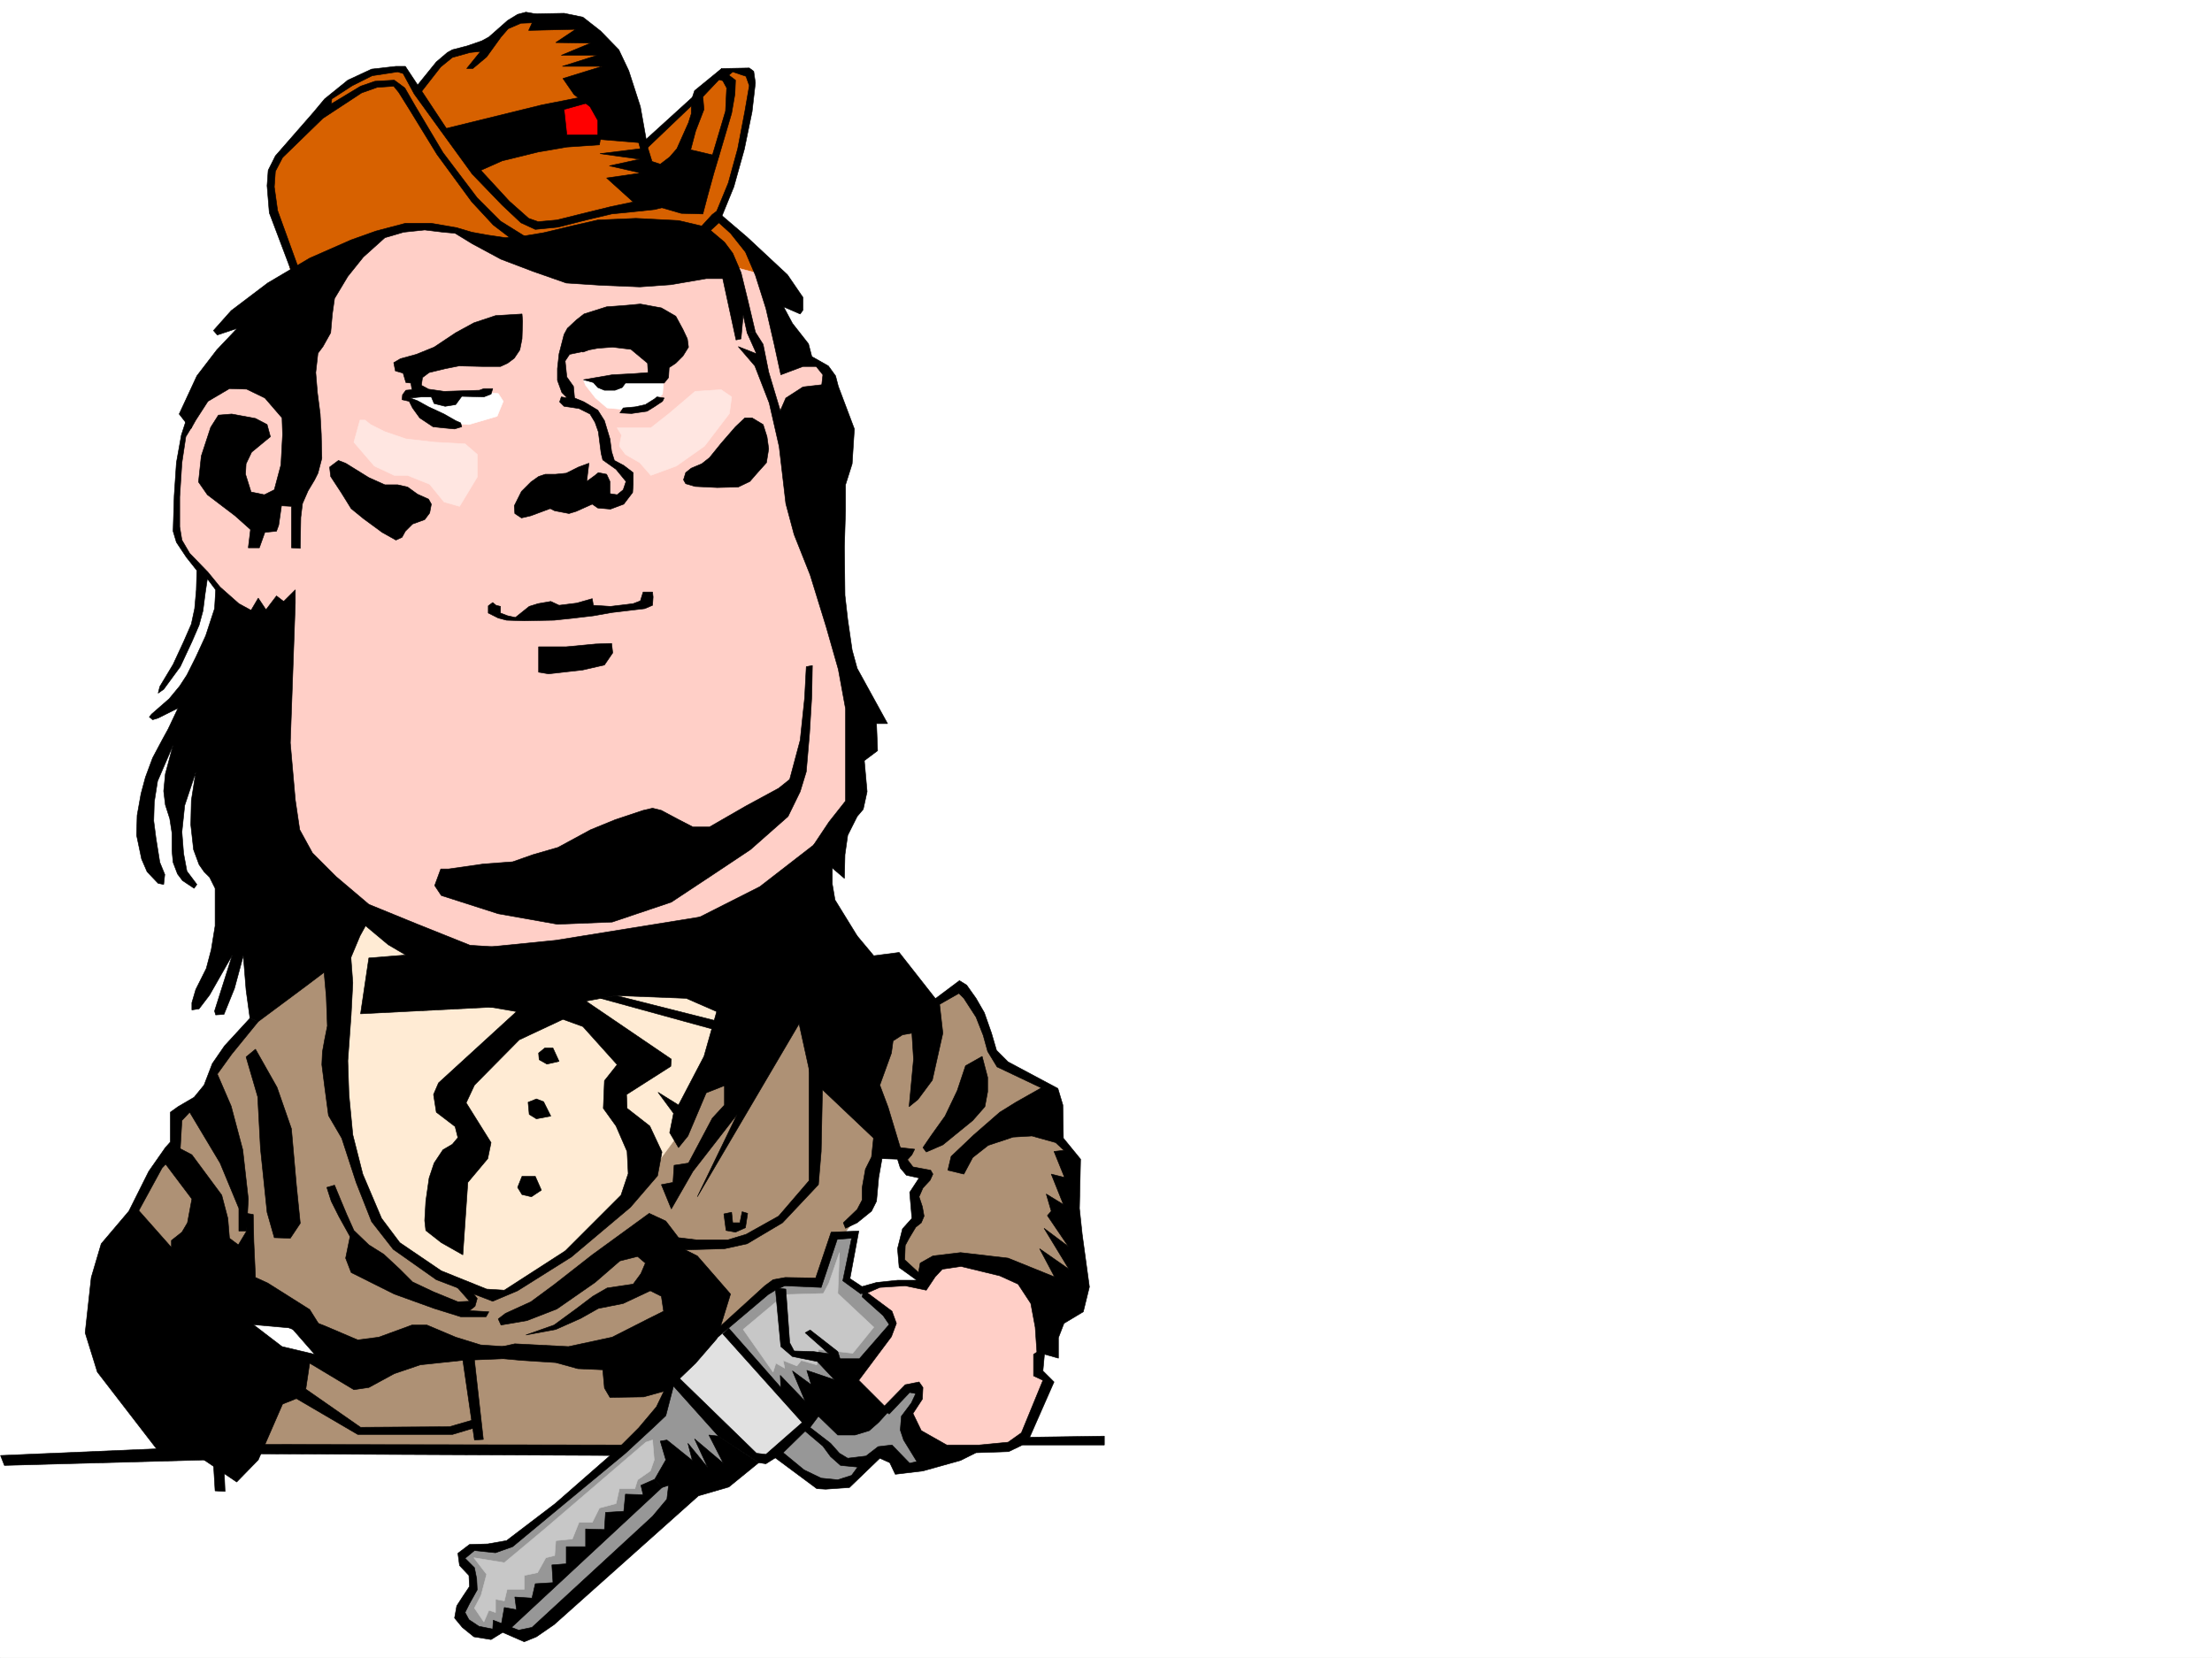 <svg xmlns="http://www.w3.org/2000/svg" width="2997.016" height="2246.297"><rect width="100%" height="100%" fill="#333333" stroke="none"/><defs><clipPath id="a"><path d="M0 0h2997v2244.137H0Zm0 0"/></clipPath></defs><path fill="#fff" d="M0 2246.297h2997.016V0H0Zm0 0"/><g clip-path="url(#a)" transform="translate(0 2.16)"><path fill="#fff" fill-rule="evenodd" stroke="#fff" stroke-linecap="square" stroke-linejoin="bevel" stroke-miterlimit="10" stroke-width=".743" d="M.742 2244.137h2995.531V-2.16H.743Zm0 0"/></g><path fill="#ae9175" fill-rule="evenodd" stroke="#ae9175" stroke-linecap="square" stroke-linejoin="bevel" stroke-miterlimit="10" stroke-width=".743" d="m440.578 1841.805-38.98-3.715-62.953 72.648 8.25 52.434 511.742 3.754 61.465-44.223 2.226-95.129-197.062-27.683-262.243 27.683zm0 0"/><path fill="#ffcfc7" fill-rule="evenodd" stroke="#ffcfc7" stroke-linecap="square" stroke-linejoin="bevel" stroke-miterlimit="10" stroke-width=".743" d="m1257.262 1730.215-10.52 8.25h-56.93l-38.199 15.719-29.992 98.882 102.68 96.618 61.426 16.46 87.66-6.726 13.492-12.004 33.703-74.875-14.234-16.5 4.496-56.148-4.496-80.899-139.352-17.242zm0 0"/><path fill="#979797" fill-rule="evenodd" stroke="#979797" stroke-linecap="square" stroke-linejoin="bevel" stroke-miterlimit="10" stroke-width=".743" d="m906.613 1882.273-12.004 32.961-143.105 128.836-63.695 47.938-52.434 4.496-13.488 15.719 14.972 18.726 2.27 20.957-15.016 32.219 15.758 27.723h25.453l13.492-4.496 37.457 8.21 66.704-56.148 155.07-135.598 77.183-48.68 35.973-5.238 50.95 38.942 44.964 3.012 33.703-35.192 22.48-6.762 24.716 20.215 25.492-3.715-5.242-16.5-20.25-49.421 15.753-25.457v-12.747l-12.746.743-43.437 38.945-40.469-49.422 58.414-69.676 3.012-16.46-13.492-17.247-31.473-23.965-16.46-11.222 10.476-61.426-28.465 1.484-20.254 66.664-50.945-5.238-101.114 86.137zm0 0"/><path fill="#c7c7c7" fill-rule="evenodd" stroke="#c7c7c7" stroke-linecap="square" stroke-linejoin="bevel" stroke-miterlimit="10" stroke-width=".743" d="m1137.379 1697.254-14.23 41.21-7.508 14.231-52.434 1.489-56.227 47.191 40.47 57.672 3.753-11.961 12.004 6.723-2.27-10.477 18.73 7.465 5.985-7.465 20.996 5.98 2.227-20.957 46.492 5.239 28.465-35.227-48.719-45.672zM875.137 1954.18l-137.125 117.574-54.7 45.707-41.21-6.727 17.242 22.446-7.508 28.464-8.992 17.243 12.746 18.73 6.765-15.758 8.993 3.008v-17.984l11.965 2.27 3.753-15.759h23.223v-18.69l17.988-3.755 11.223-20.215 12.004-3.007 1.484-20.215 22.48-2.27 8.997-22.441h17.984l9.735-19.512 22.484-5.984 4.496-20.215h20.996l3.715-11.965 17.242-12.004 5.242-14.973-2.23-26.98zm0 0"/><path fill="#e1e1e1" fill-rule="evenodd" stroke="#e1e1e1" stroke-linecap="square" stroke-linejoin="bevel" stroke-miterlimit="10" stroke-width=".743" d="m981.527 1801.375 115.383 120.586-54.7 53.176-32.96-2.23-106.39-108.618 51.687-52.433zm0 0"/><path fill="#ae9175" fill-rule="evenodd" stroke="#ae9175" stroke-linecap="square" stroke-linejoin="bevel" stroke-miterlimit="10" stroke-width=".743" d="m358.898 1368.46-57.71 71.122-34.45 53.961-25.492 8.992-3.715 52.434-15.758 9.734-56.183 109.324 152.097 80.899 82.422 28.465 81.641 65.922 119.883-21.739 212.039 6.02 138.648-43.438 12.707 18.727 56.97-41.211 32.218-27.723 52.433-5.98 25.493-59.942h9.734l35.191-46.41 8.993-53.176 25.492-19.472 14.976 22.441 28.465 12.746-15.719 24.715 4.496 33.703-22.48 28.465v31.477l25.453 28.465 26.98-28.465 83.165 2.968 78.668 53.176 21.742-17.945-3.012-131.844v-46.453l-30.691-35.191v-59.157l-73.434-34.488-28.46-74.875-15.759-25.453-62.172 31.437-395.613-137.085-385.133 3.011zm0 0"/><path fill="#ffebd4" fill-rule="evenodd" stroke="#ffebd4" stroke-linecap="square" stroke-linejoin="bevel" stroke-miterlimit="10" stroke-width=".743" d="m456.297 1296.555 3.012 202.968 25.453 86.883 41.21 84.649 41.212 37.46 104.164 46.41 59.156-30.694 117.652-90.633 78.672-107.094 69.676-155.813-25.457-68.152-489.297-74.172zm0 0"/><path fill="#d76100" fill-rule="evenodd" stroke="#d76100" stroke-linecap="square" stroke-linejoin="bevel" stroke-miterlimit="10" stroke-width=".743" d="m653.36 58.414-42.735 12.75-43.441 51.688-17.985-26.977-35.972-1.488-30.696 11.965-38.98 27.722-72.688 85.395-2.972 38.199 29.953 125.824h637.64l-12.746-35.187-48.718-54.703 18.73-48.68 24.008-119.84 2.226-24.71L1001 97.358l-14.234-1.484-34.446 26.195-80.937 77.926L837.68 89.891l-47.977-59.196-77.144-8.957-24.75 10.48-18.73 20.216Zm0 0"/><path fill="red" fill-rule="evenodd" stroke="red" stroke-linecap="square" stroke-linejoin="bevel" stroke-miterlimit="10" stroke-width=".743" d="m742.508 147.563 86.176-24.711v60.644l-56.97 8.25-39.683-8.992zm0 0"/><path fill="#ffcfc7" fill-rule="evenodd" stroke="#ffcfc7" stroke-linecap="square" stroke-linejoin="bevel" stroke-miterlimit="10" stroke-width=".743" d="M385.137 402.223 265.254 546.03l-9.774 33.703-8.21 9.739-4.497 38.941-2.27 99.629 22.485 34.445 40.469 44.184 32.215 39.726 22.484 256.887 109.364 125.863 162.617 83.868 421.808-50.946 99.668-158.785 11.965-59.902-9.738-110.848-50.203-239.683 19.511-114.602 5.98-47.937-15.757-34.485-25.453-9.738-41.953-59.156-12.004-54.664-82.422-21.739-199.293 9.735-132.629-47.192-54.66-7.469-87.664 26.942-62.207 44.965zm0 0"/><path fill="#ffe6e1" fill-rule="evenodd" stroke="#ffe6e1" stroke-linecap="square" stroke-linejoin="bevel" stroke-miterlimit="10" stroke-width=".743" d="m836.152 579.734 6.024 9.739-3.012 14.972 8.25 11.262 19.473 11.223 14.976 17.203 34.485-12.707 38.199-26.98 33.707-44.18 3.008-22.485-14.23-9.734-35.231 2.266-35.188 29.953-24.75 19.468zm-356.629 19.473 27.723 32.219 26.977 12.707h17.988l29.95 12.004 19.472 23.968 20.996 5.98 23.969-39.683v-30.695l-16.461-14.23-41.211-2.27-38.985-4.496-28.464-9.734-19.473-9.739-7.508-5.98h-6.723zm0 0"/><path fill="#fff" fill-rule="evenodd" stroke="#fff" stroke-linecap="square" stroke-linejoin="bevel" stroke-miterlimit="10" stroke-width=".743" d="m577.664 531.055-26.2 5.242 13.493 11.965 47.934 25.492 22.484 1.484 38.2-11.218 8.25-20.254-6.762-10.48-18.731-1.485-36.715 2.226-28.465-.742zm212.781-16.5h36.715l62.953-6.723 8.992 8.25-1.488 17.945-12.746 12.746-16.5 7.508h-28.465l-17.242-1.523-15.719-13.453-13.488-17.243zm0 0"/><path fill-rule="evenodd" stroke="#000" stroke-linecap="square" stroke-linejoin="bevel" stroke-miterlimit="10" stroke-width=".743" d="m542.473 486.09 21.703-5.98 24.004-9.735 29.21-19.473 24.712-13.492 29.246-9.734 35.933-2.23.781 9.738-.78 23.968-2.973 14.973-7.508 11.223-8.992 6.765-9.739 4.496h-23.222l-32.961-.78-18.73 3.753-21.739 5.238-8.992 6.766-1.489 10.476 9.739 5.243 20.957 3.008 47.972-1.524 5.985-2.23h12.004l-2.27 7.468-9.734 3.754-29.95-.742-8.25 11.223-14.234 2.265-14.976-3.754-3.754-8.992H571.68l-15.715 1.524 9.734 3.715 14.977 8.25 20.957 9.738L617.39 570l6.722 3.012 1.528 5.238-9.739 2.973-15.757-1.489-13.489-1.484-17.984-12.004-9.738-13.488-4.497-8.992-9.734-2.23.742-6.727 4.496-6.02 8.25-.742-1.484-8.996-6.766-.742-3.753-12.707-10.477-3.012-2.23-11.219zm226.273-41.172 11.965-11.219 10.516-8.254 30.695-9.734 20.996-1.523 24.71-2.231 28.466 5.238 19.511 11.223 9.735 17.988 5.984 12.746 1.485 11.223-7.47 12-9.734 9.738-8.992 5.98-.785 13.493-5.98 7.465h-52.434l-4.496 6.023-9.734 3.715h-14.235l-8.992-3.715-6.023-6.765-13.489-3.754 38.985-6.723 28.465-1.488 20.214-1.524-.746-12.707-22.48-18.73-24.711-3.008-20.215 1.484-12.004 2.266-8.25 3.012-5.238-7.508-3.012-10.477zm75.656 107.84 16.5-1.488 13.493-3.008 11.964-7.469 3.754-3.012 9.735 1.524-2.23 4.46-11.259 7.505-9.738 5.984-20.957 3.012-15.758-.746zm0 0"/><path fill-rule="evenodd" stroke="#000" stroke-linecap="square" stroke-linejoin="bevel" stroke-miterlimit="10" stroke-width=".743" d="m764.25 453.168-6.766 26.2-2.23 20.214v15.758l5.984 16.46 7.508 7.505-8.25-1.524-2.27 6.766 6.024 5.98 20.215 3.012 14.973 7.469 6.765 11.222 4.496 12.747 3.754 29.207 2.23 8.992 17.985 12.746 13.488 16.46-3.754 11.263-8.25 6.726-9.734-1.488v-16.5l-4.496-9.735-11.223-2.23-4.496 3.715-11.262 8.25 3.012-24.711-14.234 5.238-16.5 8.25-14.973 1.488h-13.492l-8.992 3.012-10.477 7.465-12.75 12.75-9.734 19.469.742 10.48 8.992 5.98 12.75-2.968 26.235-9.738 5.984 2.972 19.469 3.754 9.738-2.972 21.738-9.735 7.508 5.238 17.203 1.485 17.988-6.723 12-15.758.747-11.222v-15.719l-12.747-9.734-12.71-6.766-3.754-11.965-2.266-17.242L818.949 570l-8.992-14.234-18.73-11.22-12.747-5.241-1.484-15.754-8.992-12.711-2.27-21.738 5.98-8.993 17.99-3.754 4.495-21.699-25.453-9.738zM446.563 632.91l11.964-8.992 9.774 3.754 31.437 19.473 21.739 9.734h17.242l13.492 3.012 13.488 9.734 14.977 6.727 3.75 6.765-2.266 11.965-6.726 8.992-16.5 5.98-9.735 9.739-4.496 8.25-8.25 3.754-18.73-10.48-25.453-18.727-16.5-13.492-13.489-21.739-14.234-21.699zm587.397-57.672-14.976-8.992h-9.734l-12.746 12.004-19.473 22.445-15.758 19.47-10.48 8.25-14.23 5.983-7.508 6.02-2.973 9.738 2.973 5.239 12.746 3.753 29.992 1.485 28.465-.742 15.715-7.508 9.738-11.223 12.746-14.23 3.012-18.73-2.27-16.462zM616.645 316.086l23.226 14.23 38.945 20.957 43.477 16.5 44.926 15.72 46.453 3.01 53.215 2.227 41.953-2.968 47.976-8.25h22.442l17.988 83.125 6.766-1.485 2.969-32.218 5.28 23.968 11.22-.742-10.477-44.183-8.992-36.715-11.262-26.2-11.223-15.011-23.968-20.215-38.239-8.996-57.672-2.969-51.69 2.227-32.962 7.507-40.469 9.735-26.98 4.5-24.711 2.226-25.492-3.753-20.215-3.715-20.254-6.02zm0 0"/><path fill-rule="evenodd" stroke="#000" stroke-linecap="square" stroke-linejoin="bevel" stroke-miterlimit="10" stroke-width=".743" d="m616.645 316.086-16.5-1.488-24.711-3.008-28.465 3.008-25.492 7.468-29.207 26.239-20.997 26.195-17.988 29.95-2.969 20.995-2.27 25.457-10.48 18.727-6.761 8.996-2.973 26.195 2.23 26.98 3.754 29.208 1.485 26.976.781 32.961-5.277 20.215-4.496 8.996-8.957 14.973-7.504 17.207-2.27 18.726-.742 41.954-11.965-.743v-56.187l-13.488-.742-3.754 26.238-3.012 8.211-15.719 1.523-7.507 20.957h-14.973l3.008-24.71-20.996-18.727-37.457-28.465-12.004-17.246 3.754-35.188 12.746-38.945 10.48-16.5 17.985-1.484 32.218 5.98 15.72 8.25 4.495 16.5-8.21 6.727-17.243 14.23-7.508 15.72-.742 14.233 7.508 23.97 17.984 3.753 13.489-6.726 8.992-33.743 2.23-41.172-.742-22.484-23.227-26.941-24.75-12-23.226-.746-29.207 17.207-16.461 25.492-6.766 11.965-15.715-20.215 23.965-51.692 26.98-35.191 27.723-29.207-26.98 8.992-5.238-6.02 23.968-26.94 49.461-37.458 56.93-33.703 56.188-24.71 33.703-12.005 39.726-10.48h35.227l34.449 5.984zm0 0"/><path fill-rule="evenodd" stroke="#000" stroke-linecap="square" stroke-linejoin="bevel" stroke-miterlimit="10" stroke-width=".743" d="m252.508 568.516-6.766 20.957-6.722 37.457-3.012 44.925-1.485 47.938 4.497 14.973 13.488 20.254 14.23 17.949-.742 26.234-2.266 25.457-4.496 20.996-10.48 23.969-14.23 30.691-17.989 29.95-2.265 8.996 7.503-5.242 22.485-30.692 15.719-33.703 9.734-22.484 5.281-19.473 2.969-23.223 3.012-20.215 11.222 14.973-1.488 25.457-12.004 36.715-13.45 29.207-12.003 23.969-9.734 14.972-14.235 17.243-23.968 20.96-3.008 3.754 4.496 3.75 7.469-2.265 26.976-13.488-13.488 28.464-8.211 14.973-12.746 23.969-9.738 26.238-6.02 22.441-5.238 29.247-.746 26.941 6.765 32.219 7.469 17.242 14.977 15.719 7.503 1.484 1.489-13.488-6.727-16.461-5.238-32.961-3.012-23.227.742-25.453 4.496-28.465 21-48.68-10.48 38.946-2.27 23.223 2.27 18.73 5.98 18.727 3.012 19.472v23.97l1.488 15.718 5.98 15.719 6.767 8.992 15.718 10.48 3.75-5.242-13.488-17.984-4.496-23.97-2.266-29.206 3.75-35.934 15.016-44.965-6.02 38.2-.746 32.96 3.754 33.708 7.469 20.253 6.766 9.735 7.507 7.469 7.47 14.976v50.946l-5.243 32.218-6.723 25.453-14.234 28.465-5.277 17.989v9.734l9.734-1.524 14.273-18.73 30.692-53.918-23.969 75.656 1.488 5.242 11.262-.746 14.23-35.187 11.965-44.223 3.754 46.45 5.239 38.203 11.261 4.496 64.438-47.938 33.703-25.453 26.234-10.52 13.492-32.18 11.965-21.737v-20.958l-44.183-37.457-32.22-32.218-17.241-31.438-5.985-40.469-6.761-77.144 6.761-189.477v-17.988l-15.757 15.719-9.735-7.469-14.234 18.692-10.477-15.72-9.734 16.5-16.504-8.991-25.453-22.485-16.5-20.215-24.711-25.492-10.516-17.945-2.972-17.988v-40.43l2.972-46.45 5.278-35.19 8.21-13.489zM672.09 820.16l-4.496-3.754-6.024 4.5v9.735l13.493 6.765 11.261 2.969 23.965.785 40.469-.785 27.722-2.969 25.454-3.011 25.496-4.497 44.18-5.238 10.519-4.5.742-11.219-.742-6.765h-12.746l-3.754 12.004-9.734 3.754-30.735 3.714-23.226-1.488-1.485-8.992-20.996 6.023-23.969 2.97-11.222-5.24-17.242 3.013-11.965 3.714-18.77 15.012-10.476-2.265-9.739-3.754v-8.993zm57.672 56.188v34.449l13.488 2.265 46.453-5.277 29.246-6.726 11.223-16.461-1.488-12.746-21.739.742-39.726 3.754zm219.547-568.512 15.718-17.207 6.02-4.496 41.215 35.191 54.66 50.946 20.996 30.695v17.242l-3.754 5.238-22.48-9.734 12.004 22.445 21.738 27.719 4.496 17.246 22.445 12.707 9.774 13.488 3.715 14.235 21.738 57.672-3.012 47.191-8.992 28.465v35.191l-1.484 48.72.742 65.882 3.754 32.96 5.98 41.212 6.766 24.71 41.21 74.919h-14.972l1.484 36.675-17.984 13.489 3.75 41.953-5.238 23.969-8.25 9.738-12.746 25.453-3.754 26.234-.742 32.18-15.72-13.45-26.234-31.476 20.996-31.476 22.442-28.422V960.219l-9.734-53.176-16.462-57.672-21.738-70.383-21.742-54.699-11.223-41.953-8.992-77.145-13.488-59.16-19.473-50.203-22.48-26.2 24.71 9.74-12.706-28.466 11.218-.742 10.48 16.461 7.509 37.457 15.718 52.434 7.504-17.207 23.227-15.012 25.453-2.973 1.527-13.488-8.992-11.223h-17.988l-29.988 11.223-8.993-41.21-11.222-48.68-14.234-44.926-13.489-31.477-20.215-25.453-15.757-14.234-18.727 17.242zM596.39 176.027l137.126-33.703 56.93-11.262 6.023 8.25-32.219 8.993 3.754 34.449h46.45l-2.27 13.488-44.18 3.012-38.984 6.726-48.68 11.965-40.469 17.985zm0 0"/><path fill-rule="evenodd" stroke="#000" stroke-linecap="square" stroke-linejoin="bevel" stroke-miterlimit="10" stroke-width=".743" d="m720.77 31.477-4.497 9.734 63.696-1.523-26.98 17.984 47.23.742-39.723 16.5h48.68L761.98 89.891h53.958l-53.215 16.46 15.015 21.739 21.7 16.465 10.519 18.726v25.453l55.441 4.496 2.23 8.254-54.698 6.723 53.957 7.508-41.211 8.992 42.695 9.738-46.45 6.723 38.24 34.488 29.206 3.715 33.707 9.734 29.246.782 6.723-25.492 8.25-29.95 6.727-22.484-38.2-8.992 6.723-25.453 11.262-29.211-1.485-17.242 26.938-28.465-1.485-9.735-36.714 29.989-3.012 8.992-1.485 14.195v8.25l-3.753 12.004-15.72 35.191-9.734 11.22-12.746 9.737-11.222-3.714-6.024-19.473-9.734-54.7-15.719-48.679-13.488-28.465-24.75-25.457-23.969-18.726-25.453-5.243-38.984.746Zm0 0"/><path fill-rule="evenodd" stroke="#000" stroke-linecap="square" stroke-linejoin="bevel" stroke-miterlimit="10" stroke-width=".743" d="m938.047 131.844-65.922 59.902 2.27 11.223 66.664-63.656zm28.503-26.234 12.708 3.753 5.281 9.735-1.527 31.437-18.727 62.95 9.735-1.524 17.242-58.414 4.496-26.2.746-18.726-8.996-6.766 5.242-4.496 17.984 6.02 4.497 12.71-5.981 34.446-9.738 50.95-12.746 46.449-15.72 38.199 6.727 7.469 16.5-40.43 14.235-50.945 10.476-50.91 4.497-38.981-2.266-15.719-5.984-4.496-37.458.742zM725.266 18.73l-12.707-2.27-11.262 3.013-13.488 8.25-25.454 22.441-9.738 5.281-19.512 6.723-20.214 5.242-6.762 3.754-14.977 12.746-28.464 35.188 5.238 8.992 29.25-37.457 15.715-12.746 23.968-6.723 14.235-1.488-18.73 23.187h8.25l18.73-15.718 19.472-26.981 9.735-11.219 17.242-7.468 20.996-.782zm0 0"/><path fill-rule="evenodd" stroke="#000" stroke-linecap="square" stroke-linejoin="bevel" stroke-miterlimit="10" stroke-width=".743" d="m394.871 367.773-29.988-79.41-3.012-36.676 1.524-20.996 9.738-19.472 51.687-59.16 14.977-17.985 31.476-25.453 32.22-14.976 32.96-3.754H549.2l56.93 86.136h-9.738l-35.188-48.68-15.015-27.718-7.47-2.27-34.484 5.239-26.941 13.492-27.762 17.984-.742 6.727 39.727-23.969 19.472-6.727 26.235-1.484 14.234 10.477 14.23 24.71 37.458 62.915 46.453 61.425 31.472 31.477 35.973 22.441H690.82l-22.484-17.203-29.207-31.476-47.234-64.399-36.715-59.937-14.973-23.969-6.727-8.25-22.484 1.523-20.996 7.47-52.434 34.445-54.699 53.214-9.734 18.692-1.488 20.996 4.496 32.219 28.464 78.629zm0 0"/><path fill-rule="evenodd" stroke="#000" stroke-linecap="square" stroke-linejoin="bevel" stroke-miterlimit="10" stroke-width=".743" d="m639.871 235.93 40.469 41.953 25.453 23.969 19.473 8.992L756 307.836l38.2-9.738 34.484-8.211 29.953-3.012 28.465-3.008 15.011-3.754-17.984-10.48-28.465 4.496-28.504 5.984-39.687 9.774-32.961 8.21-25.492 2.27-12.747-4.496-26.199-23.226-43.476-47.196zm452.543 667.398-2.266 42.656-5.984 56.93-14.23 53.176-14.977 12.004-44.223 23.968-49.46 28.465h-22.442l-20.254-10.476-22.484-12.004-11.965-2.973-12.746 2.973-38.2 12.746-32.964 13.488L756 1148.25l-33.707 9.734-27.719 9.739-39.726 2.968-47.196 6.766h-10.476l-8.25 22.445 8.992 13.489 77.145 24.71 80.19 14.235 74.177-2.973 80.152-26.98 57.711-38.2 49.465-32.96 50.945-44.926 16.461-33.707 8.25-26.977 4.496-52.433 3.012-50.164.742-41.215zm0 0"/><path fill-rule="evenodd" stroke="#000" stroke-linecap="square" stroke-linejoin="bevel" stroke-miterlimit="10" stroke-width=".743" d="m499.738 1225.395 65.961 26.94 71.16 28.466 114.645 7.504 150.61-22.48 127.35-64.4 83.165-64.437 15.016 25.492v35.192l3.714 21.738 29.989 48.68v7.469l-20.996-2.227-70.418-7.508-60.684 1.524-41.957 12.707-71.2 29.207-46.448 11.261-59.2 4.497h-38.199l-68.191-15.758H625.64l-61.465-6.723-38.203-22.484-41.211-34.446zm334.93 123.593 139.352 35.192-2.227 11.964-158.121-43.44zm-85.434 71.125h-11.222l-8.25 6.762.742 8.996 10.52 5.98 16.46-3.753zm-295.949 185.762 8.996 21.742 7.504 17.945 9.738 21.739 20.215 19.473 20.254 12.746 21.7 20.214 17.242 17.247 28.464 13.449 33 13.488 15.72-.742-21.74-24.711 18.727 3.754 13.493 17.203-2.973 10.48-7.508 6.02 26.238 1.484-3.753 6.727h-34.489l-35.933-11.223-53.957-19.469-58.453-29.21-7.47-19.47 5.981-29.21-14.972-26.977-10.52-20.957-5.98-18.73zm231.551 173.762 34.45-15.72 31.472-23.226 51.691-40.43 77.184-56.183 22.48 10.477 17.207 22.484 24.75 3.012h41.953l24.711-7.508 44.223-24.711 41.211-47.938V1447.09l18.73 2.27-2.27 110.847-3.753 44.926-48.68 51.691-47.933 28.465-30.735 6.723-53.214 1.488 16.5 8.25 44.964 51.691-18.73 60.68-28.504 32.965-38.2 36.676-32.218 8.992-45.707.742-7.469-12.707-2.265-24.75-33.707-1.488-29.989-8.25-45.707-2.969-25.457-2.27-4.496-15.718 20.215-4.496 72.687 3.754 59.2-12.747 48.68-24.71 20.995-10.48-3.011-20.216-14.977-7.508-36.715 17.246-33.703 6.723-23.969 13.492-33.742 14.973-40.43 7.508 38.2-13.489 30.695-22.484 21.738-16.46 19.473-11.259 35.23-5.242 10.477-14.23 6.024-14.235-10.52-8.992-23.969 6.024-33.703 29.207-51.691 35.933-40.47 15.715-35.226 6.023-3.753-8.25zm0 0"/><path fill-rule="evenodd" stroke="#000" stroke-linecap="square" stroke-linejoin="bevel" stroke-miterlimit="10" stroke-width=".743" d="m991.262 1642.59 1.488 14.234h9.734l3.012-14.976 7.508 2.23-3.012 19.469-13.488 5.984-12.746-2.23-2.973-22.48zM736.527 1492.8l-9.738-3.753-11.258 4.496 1.524 16.46 9.734 5.981 19.473-3.714zm-11.261 101.11H707.28l-5.984 14.977 5.984 9.734 12.746 2.973 13.489-8.953zm417.355 62.914 18.727-17.988 6.726-12.746v-16.461l4.496-25.453 8.25-16.5 3.012-28.465 35.969 15.758 19.472 2.226-3.753 7.508-5.98 6.727 7.468 9.734 23.969 4.496 3.007 5.242-3.753 8.25-9.735 10.477-5.238 11.965 4.496 13.488 2.266 12.75-3.754 8.992-7.504 5.98-8.996 14.977-5.239 9.735-.742 19.472 18.73 17.243 2.227-12.747 17.242-9.734 37.461-4.496 64.434 7.508 62.953 25.453-20.254-38.203 39.727 27.722-33.707-55.441 32.96 24.75-28.464-41.957 5.242-5.98-6.766-23.227 23.227 14.234-16.461-41.21 17.984 4.495-14.23-35.191 13.488-1.523-11.262-10.48-32.218-8.993-25.453 1.523-33.743 11.223-20.957 16.461-12.004 22.484-21.703-5.242 4.457-18.726 30.735-29.207 35.23-30.696 21.738-13.488 34.446-19.473-59.938-28.464-12.746-20.997-5.984-21.703-9.735-24.71-16.5-25.493-6.726-6.722-32.961 18.726-5.277-6.766 38.98-29.207 9.738 6.024 12.746 17.945 11.22 19.473 9.737 27.722 6.762 23.223 15.719 15.719 67.45 35.973 6.726 22.484.742 44.926 23.262 28.465-1.524 66.664 3.754 35.191 9.734 71.16-8.25 33.703-26.195 15.719-7.508 19.473v27.722l-29.207-8.25-2.27-33.703-5.98-32.18-17.242-26.238-24.71-11.222-52.473-12.746-25.457 3.753-9.735 10.48-12.004 17.985-28.465-5.98-34.445 2.226-22.484 9.739-8.25-8.993 26.238-7.468 28.465-3.012h26.195l-23.969-17.242-2.226-25.457 6.722-26.938 12.747-14.234-3.008-35.227 12.746-19.472-17.242-3.754-8.215-9.735-3.75-11.964-21-.747-4.496 25.457-2.97 32.22-6.765 13.488-19.472 15.718-15.758 7.469zm0 0"/><path fill-rule="evenodd" stroke="#000" stroke-linecap="square" stroke-linejoin="bevel" stroke-miterlimit="10" stroke-width=".743" d="m1308.207 1444.082-11.262 33.703-16.46 34.484-18.727 26.2-11.262 16.5 4.496 5.98 22.485-9.734 40.468-32.961 16.461-18.73 3.754-20.215v-19.473l-7.469-28.465zm-347.676 367.031 75.696-68.894 11.222-8.25 16.5-3.012 41.211.742 20.957-62.168 37.461-1.484-11.965 64.433 17.985 11.965-3.012 8.996-24.711-17.988 11.965-57.672-19.469 1.524-21.742 65.14-49.422-2.226-12.746 5.98-9.734 5.985-101.895 86.136zm0 0"/><path fill-rule="evenodd" stroke="#000" stroke-linecap="square" stroke-linejoin="bevel" stroke-miterlimit="10" stroke-width=".743" d="m987.508 1799.89 70.422 80.118-.743-16.461 33.743 35.187-17.243-41.172 25.454 18.731-5.985-19.473 37.461 12.707-23.226-24.71-33.704-6.727-15.757-13.488-7.469-79.41 14.23 1.523 5.243 72.648 5.98 11.219 26.238.746 20.996 3.008-32.218-28.465 6.726-3.75 37.457 29.207 3.008 9.734h26.238l40.43-46.41-8.21-12.004-28.505-25.457 2.266-8.992 38.203 28.465 5.98 16.461-6.722 17.988-44.223 59.156 41.211 41.211-14.234 15.72-12.746 11.26-19.473 5.981h-23.223l-26.238-25.453-13.45 17.95-116.167-129.579zm-88.403 86.137-9.738 20.215-23.969 28.465-29.246 29.207-83.906 73.39-65.922 50.208-25.496 4.496-24.71.742-15.72 11.965 2.23 16.5 12.747 13.488.742 14.977-8.992 13.449-8.25 12.746-2.973 16.5 10.48 12.707 15.72 12.75 23.222 3.75 15.758-9.734 29.207 12.707 16.5-6.723 23.969-16.5 195.539-174.504 41.21-11.965 40.47-32.96-54.7-35.973-12.746-1.489 19.512 38.203-38.984-32.96 17.984 38.941-26.977-32.96 5.98 23.226-34.444-27.723-8.993 1.523 7.504 25.457-15.011 26.196 9.773 11.261 8.953-3.011-2.226 18.73-19.473 23.223-163.36 150.535-17.984 3.754-9.738-3.754-24.711-9.734-.742 12.004-18.73-3.754-13.489-8.993-5.238-9.738 5.98-11.96 10.48-18.731-.742-15.016-3.011-14.973-12.707-12.71L642.844 2101l28.504 2.973 23.226-8.25 65.922-54.664 86.918-71.903 38.945-35.972 15.754-14.977 14.235-54.66zm0 0"/><path fill-rule="evenodd" stroke="#000" stroke-linecap="square" stroke-linejoin="bevel" stroke-miterlimit="10" stroke-width=".743" d="m908.84 1874.023 64.437 71.907 54.7 35.972 9.738 1.485 22.48-14.23 35.973-35.192-3.754-11.262-54.7 47.938-12.745-1.485-108.621-105.61zm-215.793 331.059 203.828-189.476-9.773-11.262-18.73 8.25 3.01 12.746-23.968-.742-2.266 23.187-24.714 1.524-1.485 23.226-25.492-.781v23.969h-26.238v23.222l-19.469 1.528 1.484 23.968-23.968 1.485-4.496 19.472-23.227-1.488 2.27 17.207-16.5-2.973-4.497 25.454zm0 0"/><path fill-rule="evenodd" stroke="#000" stroke-linecap="square" stroke-linejoin="bevel" stroke-miterlimit="10" stroke-width=".743" d="m1048.191 1973.652 58.457 43.438 12.004.742 32.22-2.227 41.21-39.726 13.45 6.023 7.507 15.72 37.457-4.5 50.95-14.231 20.995-10.48 44.184-1.485 18.727-8.992h110.925v-12.004l-101.148 1.484 32.96-74.875-15.015-14.976 3.012-32.961-15.719 10.48v29.207l12.707 5.98-29.207 71.165-17.988 12.746-38.941 3.754h-44.223l-34.45-19.473-11.257-23.227 12.746-19.472.742-15.754-5.238-7.469-18.73 3.754-31.477 32.18 9.738 7.504 27.723-29.207 8.25 1.488-5.985 12.746-13.488 17.984-1.488 18.692 4.5 13.488 17.945 29.207-9.734 2.27-23.969-24.711-18.73 2.226-16.5 12.746-24.711 2.973-11.223-6.723-12.004-13.492-32.96-25.453-6.763 4.496 29.246 24.711 10.477 14.234 13.492 11.965 23.223 2.266-8.25 11.223-18.727 6.019-22.484-2.266-23.227-11.222-33.703-27.723zm-709.546-593.968-34.446 37.457-16.5 23.968-11.222 29.207-13.489 16.461-21.742 12.746-10.476 7.508v40.43l-6.727 7.508-22.484 32.18-26.977 53.957-37.457 44.183-13.492 45.668-8.25 74.914 16.5 53.176 83.168 107.879h44.926l60.722 41.172 29.207-29.95 32.961-75.66 18.73-7.468 83.165 48.68H612.89l35.23-10.516-3.012-10.48-35.968 10.48-120.625.78-74.172-51.69 5.238-35.188 59.941 35.93 20.215-3.008 34.485-18.73 35.191-11.965 56.227-5.981 56.183-2.27 2.23-16.46-32.96-2.27-33.703-10.476-38.985-16.461H558.19l-44.964 16.46-28.465 3.754-45.707-19.472-69.676-26.235 56.93 65.18-44.184-10.48-95.914-73.391-98.14-110.887 31.476-57.672 24.71-26.199 2.231-38.2 10.516-11.222 41.21 68.895 25.454 61.426v30.695h10.48l2.27-43.441-7.508-66.665-15.719-59.16-18.73-43.441 19.473-26.977 35.972-44.183zm0 0"/><path fill-rule="evenodd" stroke="#000" stroke-linecap="square" stroke-linejoin="bevel" stroke-miterlimit="10" stroke-width=".743" d="m333.406 1432.117 15.758 53.918 3.754 70.418 8.953 86.137 9.774 34.45 21.703.741 13.488-20.215-5.238-51.691-6.727-76.398-19.512-56.149-29.207-51.691zm-89.148 124.336 15.719 8.25 40.468 54.664 8.25 31.473 2.227 26.941 12.004 8.992 11.222-18.726v-23.969l8.993 1.484.78 36.715 2.231 48.68 16.5 7.508 56.93 35.933 29.207 46.45-57.672-21.7-50.945-4.496-74.918-53.96-33-43.438v-16.461l14.234-11.262 7.504-12.707 5.985-32.219-38.946-51.69zm382.125 281.637 16.46 113.078 12.005-.742-12.746-113.86zM.742 1972.164l262.988-11.262 15.758 17.246-273.508 7.47zm288.481 11.223 2.23 36.715 13.488.742-1.484-35.227zm59.941-26.196 495.238.743-14.23 14.23-484.02-2.266zm150.574-659.148 65.219-5.242 188.031-18.727 194.836-31.476 213.524 25.492 22.484 26.941 34.445-4.496 54.704 69.676 4.496 39.687-14.235 63.653-19.472 26.238-12.004 9.734 5.984-64.398-2.23-35.227-12.747 2.266-12.746 8.211-2.226 16.5-15.719 43.441 11.219 29.95 16.5 54.703-33.742-10.52-86.918-82.383-16.461-74.875-137.867 234.403 53.957-111.59-59.938 77.144-29.25 50.946-13.488-32.961 15.758-3.012 1.484-23.184 19.473-3.011 32.218-60.684 16.5-17.945v-26.238l-24.71 9.738-24.75 58.414-12.747 15.758-11.965-20.254 5.239-26.2-20.996-28.464 27.722 17.246 34.485-65.926 17.242-60.68-41.211-17.988-95.168-3.715-53.215 9.739-292.937 14.972zm0 0"/><path fill-rule="evenodd" stroke="#000" stroke-linecap="square" stroke-linejoin="bevel" stroke-miterlimit="10" stroke-width=".743" d="m437.566 1300.27 4.5 50.207 1.485 39.683-3.754 18.73-2.973 16.5-.742 17.204 3.715 29.207 5.277 39.687 17.95 30.735 19.507 59.898 20.961 53.176 29.246 37.46 58.414 41.212 76.442 29.207 33.703-14.235 72.687-45.667-8.25-8.25-82.421 53.175-23.97-1.484-61.425-24.75-56.227-38.203-24.71-32.922-25.454-59.938-13.492-53.175-5.238-54.664-1.524-45.707 4.497-62.168 2.265-43.442-3.008-40.43zm0 0"/><path fill-rule="evenodd" stroke="#000" stroke-linecap="square" stroke-linejoin="bevel" stroke-miterlimit="10" stroke-width=".743" d="m660.828 1363.965 38.985 6.726-105.649 96.614-6.766 15.757 3.754 23.97 25.493 19.472 3.753 14.977-7.507 8.992-12.746 7.468-11.965 17.985-6.762 20.215-4.496 31.476-1.488 26.195 1.488 13.489 20.996 16.46 29.207 16.5 6.727-98.14 26.976-32.18 4.496-21.738-33.703-53.918 11.223-23.969 60.722-61.425 59.157-27.723 26.98 9.738 46.45 51.688-17.204 21.742-1.523 37.418 17.242 23.969 14.977 34.484 1.523 29.95-9.773 29.21-75.66 75.656 8.25 8.25 80.156-67.445 36.714-42.66 6.02-32.219-16.5-35.226-30.73-23.97-.747-18.69 59.942-38.2.742-9.738-131.102-89.145zm0 0"/></svg>
